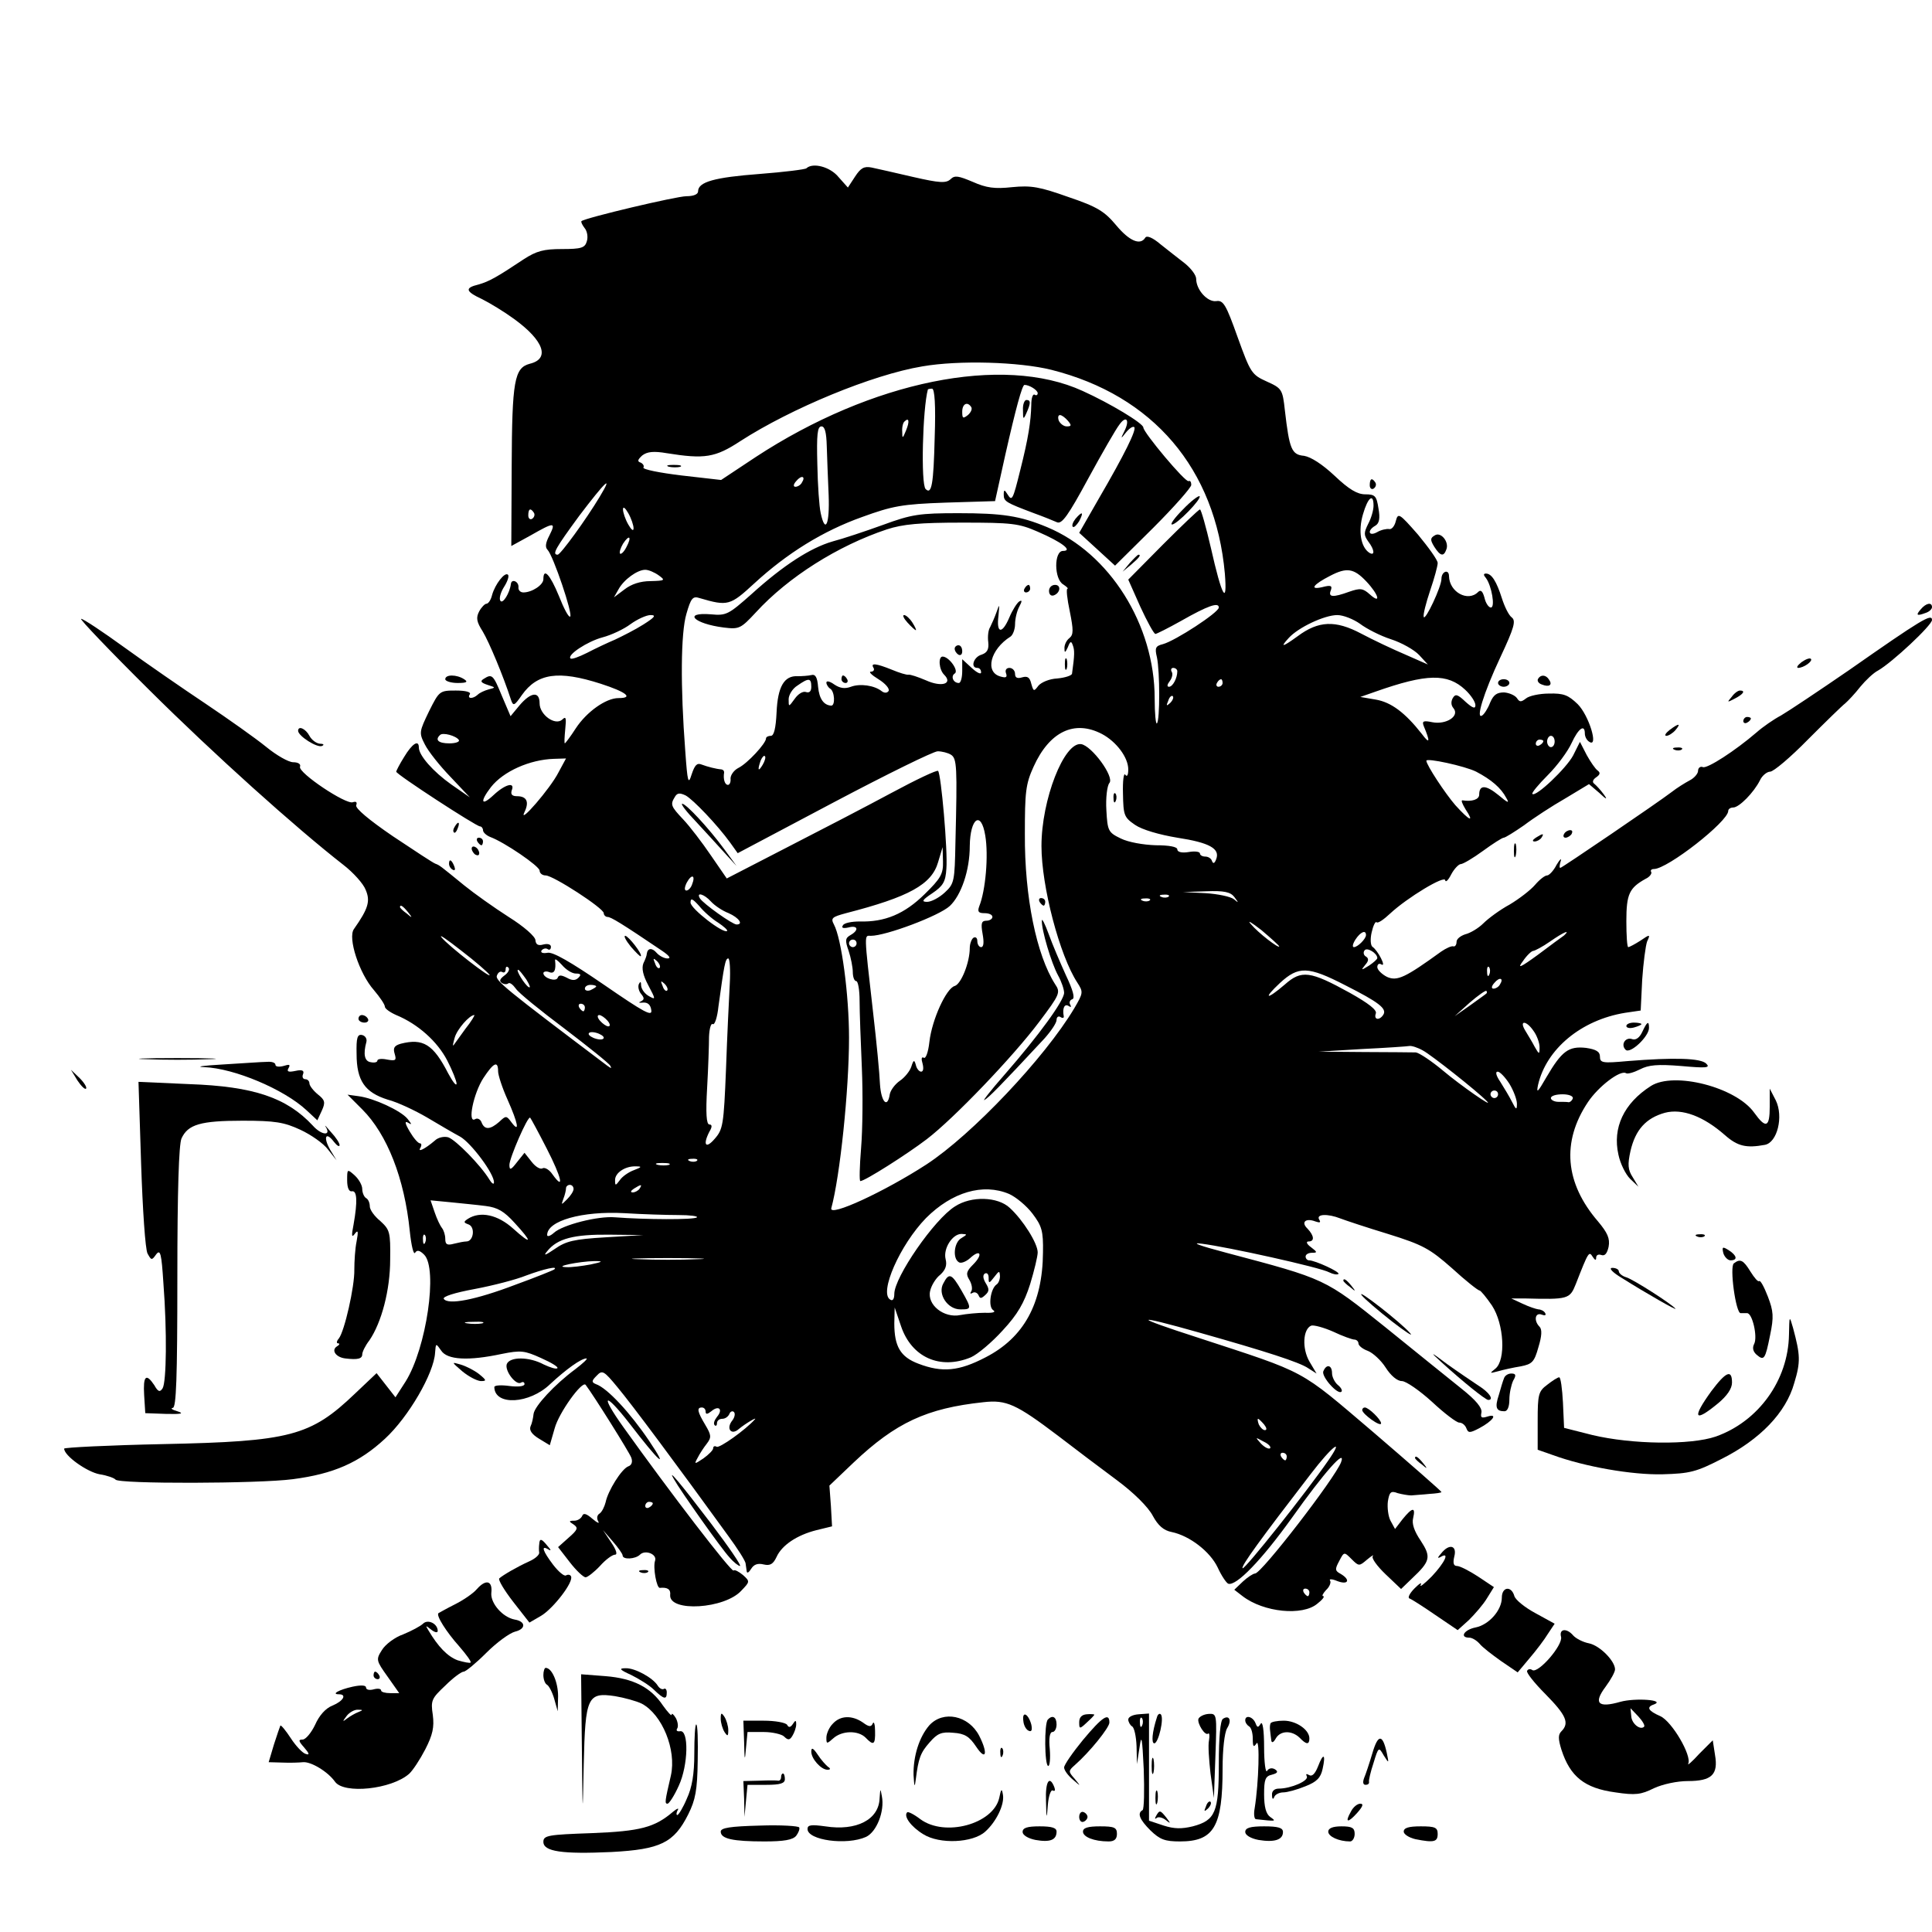 <?xml version="1.0" standalone="no"?>
<!DOCTYPE svg PUBLIC "-//W3C//DTD SVG 20010904//EN"
 "http://www.w3.org/TR/2001/REC-SVG-20010904/DTD/svg10.dtd">
<svg version="1.0" xmlns="http://www.w3.org/2000/svg"
 width="512pt" height="512pt" viewBox="0 0 512 512"
 preserveAspectRatio="xMidYMid meet">
<g transform="translate(0,512) scale(0.1,-0.1)"
fill="#000000" stroke="none">
<path d="M2137 4674 c-3 -3 -59 -10 -124 -15 -119 -9 -163 -21 -163 -46 0 -8
-12 -13 -31 -13 -26 0 -267 -57 -278 -66 -2 -2 2 -10 8 -18 7 -8 10 -24 6 -36
-5 -17 -15 -20 -66 -20 -48 0 -67 -5 -101 -27 -72 -48 -92 -59 -120 -67 -37
-9 -35 -18 10 -39 20 -10 58 -33 84 -52 80 -58 96 -106 42 -119 -41 -11 -47
-45 -48 -272 l-1 -211 51 28 c63 36 68 36 50 0 -10 -19 -12 -31 -5 -38 15 -15
68 -172 60 -177 -4 -3 -17 22 -30 55 -23 56 -41 76 -41 44 0 -15 -30 -35 -53
-35 -8 0 -14 6 -13 14 1 15 -18 23 -20 9 -3 -25 -22 -55 -28 -45 -4 6 1 23 10
37 9 14 14 29 10 32 -8 8 -34 -25 -42 -54 -3 -13 -10 -23 -15 -23 -4 0 -13 -9
-19 -20 -9 -17 -7 -28 9 -53 17 -28 55 -119 75 -181 6 -18 9 -17 29 12 41 58
97 66 209 30 68 -22 88 -38 47 -38 -33 0 -84 -36 -113 -80 -14 -22 -28 -40
-29 -40 -2 0 -1 17 1 38 3 29 2 35 -8 25 -19 -17 -60 13 -60 43 0 33 -23 30
-53 -5 l-24 -29 -23 54 c-23 56 -26 59 -48 45 -10 -6 -8 -10 10 -16 22 -7 22
-7 3 -12 -11 -3 -24 -9 -29 -14 -13 -12 -29 -11 -21 1 4 6 -11 10 -37 10 -43
0 -44 -1 -71 -55 -26 -54 -27 -57 -11 -88 9 -18 39 -56 68 -86 l51 -54 -49 34
c-48 34 -86 77 -86 98 0 22 -18 10 -39 -25 -12 -19 -21 -37 -21 -39 0 -7 212
-145 222 -145 4 0 8 -5 8 -10 0 -6 9 -14 19 -18 38 -14 130 -77 131 -89 0 -7
7 -13 16 -13 20 0 154 -87 154 -100 0 -5 5 -10 10 -10 9 0 37 -17 145 -90 19
-13 24 -20 14 -20 -9 0 -22 7 -29 15 -12 14 -24 13 -26 -3 0 -4 -4 -15 -9 -25
-5 -13 -1 -32 13 -58 20 -38 20 -39 2 -29 -11 6 -20 18 -21 28 0 11 -2 12 -6
4 -3 -7 0 -19 6 -26 9 -11 9 -15 -1 -20 -7 -3 -5 -4 6 -3 12 1 20 -5 22 -20 3
-18 -19 -6 -125 67 -89 61 -136 88 -150 85 -12 -2 -19 0 -16 6 4 5 11 7 16 4
5 -4 9 -1 9 6 0 6 -8 9 -20 6 -14 -4 -20 0 -21 11 0 10 -31 37 -71 62 -39 25
-91 62 -117 83 -65 53 -66 54 -77 58 -6 2 -56 35 -113 73 -63 43 -100 74 -97
82 3 8 0 11 -9 8 -18 -7 -145 78 -140 94 3 7 -5 12 -18 12 -12 0 -44 18 -72
41 -27 22 -99 73 -160 114 -60 40 -157 107 -215 149 -58 42 -109 76 -115 76
-5 0 76 -85 180 -188 171 -170 388 -365 515 -464 26 -20 53 -50 59 -66 13 -30
7 -50 -31 -104 -17 -23 14 -118 53 -162 16 -19 29 -38 29 -44 0 -5 14 -15 30
-22 58 -24 109 -70 135 -120 14 -27 25 -55 25 -62 -1 -7 -10 5 -22 27 -40 78
-67 94 -126 79 -17 -5 -21 -11 -16 -27 5 -17 3 -19 -20 -15 -14 3 -26 2 -26
-3 0 -4 -8 -6 -17 -4 -17 2 -21 21 -12 54 2 8 -3 16 -11 18 -13 3 -16 -7 -15
-50 0 -71 22 -102 82 -121 27 -7 73 -29 104 -47 32 -19 71 -42 88 -51 29 -16
92 -100 90 -122 0 -6 -6 -2 -12 8 -23 38 -89 105 -109 112 -11 3 -27 0 -36 -9
-26 -22 -46 -32 -38 -19 4 7 3 12 -1 12 -5 0 -17 14 -27 31 -13 22 -14 29 -5
24 11 -7 11 -5 -1 10 -18 22 -90 55 -130 60 l-29 4 39 -39 c66 -66 112 -183
126 -323 4 -38 10 -63 14 -57 5 8 12 7 24 -5 37 -37 6 -248 -49 -336 l-27 -42
-25 32 -25 32 -57 -54 c-118 -113 -172 -127 -508 -134 -145 -3 -263 -9 -263
-12 0 -19 61 -62 94 -68 20 -3 39 -10 42 -14 7 -12 380 -11 470 1 108 14 176
44 244 107 63 58 130 174 133 228 2 26 2 26 16 6 16 -25 72 -28 161 -9 50 10
60 9 104 -11 27 -12 47 -24 43 -27 -3 -3 -19 2 -36 10 -39 21 -90 21 -98 1 -6
-18 25 -58 38 -49 5 3 9 1 9 -4 0 -6 -17 -8 -40 -5 -22 3 -40 2 -40 -3 1 -50
93 -45 148 8 42 39 82 68 96 68 5 0 -9 -13 -30 -29 -54 -40 -107 -97 -110
-118 -1 -10 -4 -25 -8 -33 -4 -10 3 -21 23 -33 l28 -17 13 45 c11 41 73 127
82 115 20 -26 116 -179 121 -193 4 -11 1 -20 -8 -23 -18 -7 -54 -65 -60 -95
-3 -12 -10 -26 -16 -30 -7 -4 -8 -13 -4 -20 5 -8 -2 -5 -15 6 -16 14 -24 16
-27 8 -3 -7 -12 -13 -21 -13 -15 0 -15 -2 -2 -10 13 -9 11 -14 -13 -35 l-28
-25 31 -40 c17 -22 36 -40 42 -40 5 0 23 14 38 30 15 17 33 30 40 30 7 0 3 13
-10 32 l-22 33 26 -30 c14 -16 26 -33 26 -37 0 -12 34 -10 46 2 14 14 46 1 40
-16 -6 -17 4 -74 13 -72 20 2 29 -4 27 -19 -3 -46 145 -37 189 12 22 23 23 24
4 41 -11 9 -22 15 -25 12 -5 -6 -170 209 -292 380 -63 88 -51 96 16 10 79
-103 107 -128 52 -46 -50 74 -111 140 -141 150 -12 5 -11 9 2 22 15 16 19 14
56 -31 36 -43 159 -208 292 -392 25 -34 47 -68 47 -75 1 -6 2 -15 3 -21 1 -5
6 -2 12 8 7 11 17 15 33 11 17 -4 25 1 34 20 14 31 54 58 106 71 l41 10 -3 54
-4 54 64 61 c112 106 194 144 344 160 61 7 87 -5 198 -89 43 -33 113 -86 155
-117 46 -34 84 -72 96 -95 14 -26 29 -39 50 -43 48 -10 102 -52 122 -94 10
-22 23 -41 28 -43 21 -7 88 62 169 175 86 121 144 186 130 147 -16 -42 -211
-295 -228 -295 -5 0 -20 -10 -32 -21 l-23 -22 22 -17 c56 -43 159 -53 198 -20
13 10 20 19 16 20 -5 0 -1 7 7 16 9 8 14 20 11 25 -4 5 5 5 19 -1 29 -11 36 3
9 19 -15 8 -16 12 -4 34 13 25 13 25 33 5 19 -19 20 -19 41 -1 12 10 19 14 15
9 -4 -5 11 -26 34 -48 l41 -39 29 28 c49 46 51 57 23 100 -17 25 -24 45 -20
60 7 30 -2 29 -28 -3 l-20 -26 -12 22 c-6 11 -9 35 -7 51 4 25 8 29 26 22 11
-3 28 -6 36 -6 8 1 30 2 48 4 17 1 32 3 32 5 0 2 -81 73 -180 158 -200 170
-172 155 -465 251 -177 57 -175 64 5 13 173 -49 264 -78 287 -94 l22 -14 -19
32 c-20 35 -17 86 5 95 7 2 33 -5 58 -16 25 -12 51 -21 56 -21 6 0 11 -5 11
-10 0 -6 11 -15 25 -20 13 -5 35 -25 47 -44 14 -22 31 -36 43 -36 11 0 47 -25
80 -55 32 -30 65 -55 72 -55 8 0 16 -7 19 -15 5 -13 9 -13 34 0 36 19 51 40
22 31 -16 -5 -19 -3 -16 11 2 12 -14 32 -53 63 -31 25 -122 98 -202 163 -161
129 -157 127 -421 197 -72 19 -96 28 -65 24 66 -8 315 -63 338 -76 10 -5 21
-7 24 -4 5 5 -62 36 -78 36 -5 0 -9 5 -9 10 0 6 8 10 17 10 15 0 14 2 -3 15
-11 8 -14 15 -6 15 16 0 15 15 -3 34 -18 17 -5 29 21 19 12 -4 15 -3 10 5 -9
15 23 16 56 3 13 -5 70 -24 126 -41 93 -29 111 -39 170 -91 36 -33 69 -59 73
-59 3 0 18 -18 33 -40 32 -49 37 -144 9 -167 -16 -13 -16 -13 7 -7 14 4 41 10
60 13 30 6 36 11 47 51 9 29 10 47 3 54 -16 16 -12 39 6 32 8 -3 12 -2 9 4 -3
6 -12 10 -18 10 -7 1 -25 7 -42 15 l-30 14 35 0 c116 -3 120 -2 136 38 34 87
35 88 45 72 6 -9 9 -10 9 -2 0 7 6 10 14 7 9 -3 15 4 19 22 4 22 -3 37 -28 67
-88 102 -97 211 -27 316 28 42 86 86 101 77 4 -3 21 2 37 10 23 12 47 14 109
9 67 -6 78 -5 67 6 -14 15 -85 17 -209 7 -66 -6 -73 -5 -73 12 0 13 -10 19
-37 23 -46 5 -64 -8 -105 -78 -23 -40 -27 -44 -22 -20 22 95 114 172 231 191
l41 6 4 82 c3 44 9 90 13 101 9 19 8 20 -18 2 -14 -9 -29 -17 -32 -17 -3 0 -5
31 -5 69 0 72 8 88 51 112 11 5 17 14 15 18 -3 4 0 8 7 8 36 0 197 126 197
154 0 5 6 9 13 9 16 0 55 40 71 72 6 13 19 23 27 23 9 0 54 38 100 85 47 47
91 90 99 96 8 7 26 26 40 44 14 17 35 37 47 43 37 21 143 120 143 134 0 18
-27 2 -220 -133 -80 -55 -161 -109 -180 -120 -19 -10 -48 -30 -65 -45 -57 -49
-130 -96 -142 -92 -7 3 -13 -2 -13 -10 0 -7 -10 -19 -22 -25 -13 -7 -34 -20
-48 -31 -38 -29 -291 -201 -295 -201 -3 0 -2 8 1 18 3 9 -2 5 -11 -10 -8 -16
-20 -28 -25 -28 -6 0 -20 -11 -32 -25 -12 -14 -42 -37 -67 -52 -26 -14 -57
-37 -70 -50 -13 -13 -35 -26 -48 -29 -12 -4 -23 -12 -23 -20 0 -8 -4 -13 -8
-12 -5 2 -20 -5 -33 -14 -94 -68 -116 -79 -143 -67 -14 7 -26 19 -26 26 0 8 5
11 11 7 14 -8 -10 38 -24 47 -5 4 -6 21 -2 38 4 18 10 30 13 27 3 -4 19 7 36
23 45 42 146 103 146 88 1 -6 8 0 16 16 8 15 20 27 25 27 6 0 33 16 59 35 26
19 51 35 55 35 4 0 28 15 54 33 25 19 74 51 109 71 l63 38 27 -23 c20 -19 23
-19 12 -4 -8 11 -19 23 -25 28 -6 4 -4 11 5 17 10 7 12 12 4 18 -6 4 -19 23
-29 41 l-18 35 -18 -36 c-18 -34 -99 -111 -108 -102 -3 2 16 25 41 50 25 25
53 63 63 85 18 39 35 51 35 25 0 -8 5 -18 12 -22 25 -16 -1 70 -31 100 -25 24
-37 29 -76 28 -25 0 -53 -6 -61 -13 -13 -10 -17 -10 -24 1 -5 7 -20 14 -34 15
-19 0 -28 -6 -37 -27 -6 -16 -16 -31 -21 -34 -18 -12 3 58 48 154 37 79 42 97
30 106 -8 6 -19 29 -26 51 -14 44 -27 65 -42 65 -7 0 -7 -4 0 -12 15 -20 25
-78 13 -78 -6 0 -14 12 -17 26 -5 18 -10 22 -17 15 -27 -27 -76 0 -77 42 0 20
-20 13 -20 -7 0 -21 -43 -112 -47 -101 -2 6 6 37 17 70 11 32 20 65 20 73 0 8
-24 41 -52 75 -50 57 -53 59 -59 36 -3 -13 -11 -23 -18 -21 -6 1 -21 -2 -31
-8 -23 -13 -28 4 -5 17 10 6 13 19 8 46 -5 33 -9 37 -35 37 -21 0 -43 13 -81
49 -33 31 -63 50 -81 53 -33 3 -39 17 -51 121 -6 55 -8 58 -48 76 -40 18 -43
23 -77 117 -31 87 -38 99 -57 96 -23 -3 -53 30 -53 59 0 10 -14 28 -30 41 -17
13 -46 36 -65 51 -20 17 -36 24 -40 17 -13 -21 -42 -9 -77 33 -31 37 -50 49
-127 75 -76 27 -98 31 -149 26 -46 -5 -68 -2 -104 14 -38 16 -48 18 -59 7 -12
-11 -29 -10 -99 6 -47 11 -96 22 -110 25 -20 4 -29 -1 -44 -24 l-19 -29 -25
28 c-22 27 -68 39 -85 23z m649 -534 c270 -68 435 -262 460 -540 7 -88 -8 -61
-37 68 -13 56 -26 102 -29 102 -3 0 -47 -42 -98 -93 l-92 -93 32 -72 c18 -39
36 -72 40 -72 3 0 33 15 67 34 72 41 101 51 101 36 0 -13 -115 -88 -148 -97
-20 -5 -22 -10 -16 -35 8 -38 8 -167 0 -175 -3 -4 -6 26 -6 66 0 195 -119 385
-285 454 -72 30 -119 37 -235 37 -103 0 -124 -3 -200 -31 -47 -17 -107 -37
-134 -44 -58 -17 -129 -62 -215 -140 -60 -53 -66 -57 -107 -53 -76 6 -45 -25
34 -35 41 -5 45 -3 85 40 86 94 218 177 347 220 43 14 87 18 200 18 131 0 150
-2 200 -24 65 -28 94 -51 67 -51 -24 0 -24 -75 1 -89 9 -6 14 -11 11 -11 -4 0
-1 -27 6 -60 10 -50 10 -62 -1 -71 -8 -6 -14 -19 -13 -28 0 -12 2 -11 9 4 6
16 9 17 13 5 5 -13 5 -25 -2 -75 0 -5 -18 -11 -39 -13 -21 -1 -42 -10 -50 -19
-12 -16 -13 -16 -19 5 -4 17 -10 21 -24 17 -13 -4 -19 -1 -19 9 0 9 -7 16 -15
16 -8 0 -12 -6 -9 -14 4 -11 0 -13 -14 -9 -43 11 -28 72 26 106 6 4 12 19 12
33 0 14 5 35 11 46 8 15 8 19 0 14 -6 -4 -18 -23 -26 -42 -19 -45 -35 -44 -29
4 3 32 3 33 -5 10 -5 -14 -13 -32 -17 -40 -5 -7 -7 -25 -5 -40 2 -19 -3 -28
-18 -33 -21 -6 -30 -35 -11 -35 6 0 10 -5 10 -12 0 -6 -11 -1 -25 12 l-25 23
0 -31 c0 -18 -4 -32 -9 -32 -15 0 -22 18 -11 25 12 7 -15 45 -32 45 -12 0 -10
-34 4 -48 24 -24 -6 -34 -48 -15 -21 9 -42 16 -47 15 -4 -1 -24 5 -43 13 -42
17 -58 19 -49 5 3 -5 0 -10 -7 -10 -7 0 2 -9 20 -20 18 -11 30 -25 27 -31 -4
-6 -11 -6 -18 -1 -20 16 -58 21 -82 12 -16 -6 -29 -4 -44 6 -11 8 -21 11 -21
5 0 -5 5 -13 10 -16 12 -7 14 -45 3 -45 -20 1 -32 18 -35 50 -2 25 -7 34 -18
31 -8 -2 -25 -3 -36 -3 -36 2 -53 -28 -56 -96 -2 -42 -7 -62 -15 -62 -7 0 -13
-3 -13 -7 0 -13 -49 -66 -73 -78 -12 -6 -21 -19 -21 -28 1 -9 -2 -17 -7 -17
-8 0 -13 15 -10 33 0 4 -2 7 -7 8 -14 1 -37 7 -53 13 -12 5 -18 -2 -26 -26 -9
-29 -11 -22 -17 62 -13 171 -12 312 3 363 12 42 17 48 35 42 75 -22 81 -20
145 39 87 80 182 139 286 176 80 29 105 34 221 38 l131 4 27 122 c28 124 45
186 51 186 13 0 35 -14 35 -22 0 -5 -4 -7 -8 -4 -5 3 -9 -9 -9 -27 -1 -44 -8
-89 -29 -172 -20 -81 -22 -84 -34 -65 -8 13 -10 13 -10 -1 0 -18 6 -21 80 -49
25 -9 52 -20 61 -24 13 -6 30 18 83 116 37 68 74 132 82 142 18 26 29 14 14
-16 -11 -22 -10 -22 4 -4 9 11 18 17 22 14 6 -7 -24 -69 -95 -191 l-51 -89 47
-43 48 -44 101 100 c55 55 101 107 101 114 0 8 -3 12 -7 10 -8 -5 -120 129
-120 142 0 11 -88 64 -161 97 -212 97 -559 26 -866 -175 l-92 -61 -105 12
c-58 7 -103 16 -101 21 3 4 -1 10 -7 13 -10 3 -8 8 4 19 13 10 30 12 65 6 100
-16 128 -12 195 32 135 87 350 176 482 198 98 17 257 12 342 -9z m-309 -180
c-3 -123 -8 -152 -24 -136 -13 13 -8 213 6 264 1 1 6 2 11 2 7 0 10 -44 7
-130z m97 81 c3 -5 -1 -14 -9 -21 -13 -10 -15 -9 -15 9 0 21 14 28 24 12z
m256 -36 c10 -12 10 -15 -3 -15 -8 0 -17 7 -21 15 -3 8 -2 15 3 15 5 0 14 -7
21 -15z m-429 -26 c-9 -22 -10 -22 -10 -3 -1 11 2 24 6 27 12 12 14 0 4 -24z
m-210 -41 c1 -29 3 -88 5 -130 3 -78 -9 -104 -21 -48 -4 17 -8 75 -9 130 -2
78 0 100 11 100 9 0 13 -16 14 -52z m-66 -97 c-3 -6 -11 -11 -17 -11 -6 0 -6
6 2 15 14 17 26 13 15 -4z m-536 -38 c-36 -60 -103 -152 -111 -153 -16 0 -6
17 57 103 69 91 92 113 54 50z m2051 -23 c0 -12 -6 -33 -14 -48 -12 -24 -12
-30 0 -47 17 -22 18 -39 3 -30 -23 15 -30 58 -17 102 13 45 28 57 28 23z
m-1961 -60 c0 -9 -6 -4 -14 10 -8 14 -14 32 -14 40 0 9 6 4 14 -10 8 -14 14
-32 14 -40z m-264 41 c3 -5 1 -12 -5 -16 -5 -3 -10 1 -10 9 0 18 6 21 15 7z
m245 -91 c-6 -12 -14 -20 -17 -17 -2 3 1 14 8 26 17 26 24 19 9 -9z m86 -75
c18 -13 16 -14 -22 -15 -27 0 -51 -8 -69 -22 l-28 -21 12 21 c14 26 50 52 71
52 9 0 25 -7 36 -15z m1875 -16 c33 -35 40 -62 9 -34 -18 16 -25 17 -54 7 -44
-16 -57 -15 -49 4 4 12 0 14 -23 8 -35 -8 -24 7 21 30 44 23 63 20 96 -15z
m-1916 -114 c-22 -14 -56 -31 -75 -40 -19 -8 -53 -24 -74 -35 -22 -11 -41 -18
-44 -15 -10 9 44 45 85 56 23 6 57 22 74 35 18 13 42 24 53 24 16 0 11 -6 -19
-25z m1899 2 c17 -13 54 -32 82 -41 28 -9 62 -28 75 -42 l23 -25 -59 26 c-33
14 -86 39 -118 56 -68 36 -113 34 -168 -7 -40 -29 -48 -31 -24 -5 25 28 95 61
129 61 16 0 43 -11 60 -23z m-484 -126 c0 -18 -12 -41 -22 -41 -6 0 -5 6 2 15
6 8 9 19 5 25 -3 5 -1 10 4 10 6 0 11 -4 11 -9z m763 -49 c15 -14 27 -32 27
-41 0 -10 -7 -8 -26 9 -21 20 -27 22 -34 10 -5 -9 -5 -19 2 -27 17 -21 -20
-44 -56 -37 -24 5 -28 3 -23 -10 18 -43 16 -49 -5 -21 -44 56 -81 84 -122 91
l-41 7 40 14 c136 48 191 49 238 5z m-1733 8 c0 -12 -5 -17 -14 -14 -8 3 -21
-5 -30 -18 -16 -22 -16 -22 -16 -1 0 11 10 28 23 36 30 21 37 21 37 -3z m1090
10 c0 -5 -5 -10 -11 -10 -5 0 -7 5 -4 10 3 6 8 10 11 10 2 0 4 -4 4 -10z
m-139 -53 c-10 -9 -11 -8 -5 6 3 10 9 15 12 12 3 -3 0 -11 -7 -18z m-181 -82
c38 -20 70 -62 70 -94 0 -15 -3 -21 -8 -14 -4 6 -7 -17 -6 -50 1 -58 3 -63 32
-83 19 -13 64 -26 112 -34 85 -13 114 -29 103 -57 -4 -11 -8 -13 -11 -5 -2 7
-10 12 -18 12 -8 0 -14 4 -14 8 0 5 -13 7 -30 4 -18 -3 -30 0 -30 7 0 7 -22
11 -57 11 -33 1 -73 8 -93 18 -33 16 -35 20 -38 75 -2 32 2 65 8 72 14 16 -47
99 -75 103 -45 6 -105 -147 -105 -270 0 -107 48 -290 95 -362 16 -25 16 -27
-8 -68 -78 -131 -271 -335 -392 -414 -111 -72 -258 -140 -252 -116 23 84 47
313 47 452 0 114 -20 263 -40 300 -9 17 -5 20 32 30 167 43 227 76 244 135
l12 40 1 -38 c1 -33 -6 -45 -49 -87 -53 -52 -105 -74 -172 -72 -21 0 -41 -4
-44 -10 -5 -7 0 -9 14 -6 26 7 29 -7 6 -20 -14 -8 -15 -14 -5 -42 6 -18 11
-44 11 -56 0 -13 4 -24 9 -24 5 0 9 -24 9 -52 0 -29 3 -109 6 -178 3 -69 2
-164 -2 -212 -4 -49 -5 -88 -2 -88 12 0 125 72 176 111 72 55 229 219 298 311
55 73 57 78 42 100 -49 77 -81 230 -80 398 0 110 2 132 23 178 42 93 108 125
181 87z m-1704 -16 c3 -5 -9 -9 -25 -9 -29 0 -39 9 -25 22 7 8 43 -2 50 -13z
m2904 -4 c0 -8 -4 -15 -10 -15 -5 0 -10 7 -10 15 0 8 5 15 10 15 6 0 10 -7 10
-15z m-30 1 c0 -3 -4 -8 -10 -11 -5 -3 -10 -1 -10 4 0 6 5 11 10 11 6 0 10 -2
10 -4z m-1570 -36 c16 -10 17 -31 12 -233 -2 -102 -3 -109 -28 -132 -15 -14
-36 -25 -47 -25 -16 0 -13 5 14 23 28 19 35 30 37 65 4 47 -14 251 -22 259 -3
3 -58 -23 -123 -58 -65 -35 -190 -100 -278 -145 l-159 -82 -42 61 c-23 34 -56
77 -73 95 -34 36 -35 40 -22 61 6 10 13 10 28 3 20 -11 84 -78 118 -125 l20
-28 255 135 c140 74 264 135 275 135 11 0 27 -4 35 -9z m-499 -27 c-12 -20
-14 -14 -5 12 4 9 9 14 11 11 3 -2 0 -13 -6 -23z m-541 -20 c-21 -42 -108
-142 -90 -105 13 27 6 42 -20 42 -13 0 -17 5 -14 15 10 24 -17 17 -48 -12 -33
-31 -37 -18 -7 21 33 42 103 73 167 75 l32 1 -20 -37z m2432 2 c40 -21 66 -43
80 -70 9 -15 4 -13 -21 8 -33 27 -51 28 -51 1 0 -13 -20 -19 -44 -15 -5 1 -1
-9 8 -24 24 -36 11 -31 -27 11 -27 31 -77 107 -77 118 0 8 102 -14 132 -29z
m-1301 -169 c9 -53 1 -146 -16 -188 -5 -14 -2 -18 14 -18 12 0 21 -4 21 -10 0
-5 -7 -10 -16 -10 -13 0 -15 -7 -10 -35 4 -22 3 -35 -4 -35 -5 0 -10 7 -10 16
0 8 -4 12 -10 9 -5 -3 -10 -16 -10 -27 0 -39 -23 -96 -40 -101 -22 -6 -60 -88
-67 -148 -3 -28 -10 -46 -15 -42 -6 3 -7 -3 -3 -16 3 -12 2 -21 -4 -21 -5 0
-12 8 -14 18 -4 14 -6 14 -12 -5 -4 -12 -18 -29 -30 -37 -13 -9 -25 -25 -27
-36 -6 -39 -23 -20 -26 27 -1 27 -9 111 -18 188 -25 219 -24 205 -6 205 40 0
181 53 209 79 30 28 53 94 53 159 1 74 30 95 41 28z m-777 -130 c-3 -9 -10
-16 -15 -16 -6 0 -5 9 1 21 13 24 24 20 14 -5z m1437 -33 c12 -16 12 -17 -1
-6 -9 7 -43 14 -75 16 l-60 3 61 2 c48 2 65 -2 75 -15z m-1387 -12 c10 -11 31
-25 47 -31 27 -12 40 -30 21 -30 -11 0 -88 55 -97 69 -11 18 11 12 29 -8z
m1213 13 c-3 -3 -12 -4 -19 -1 -8 3 -5 6 6 6 11 1 17 -2 13 -5z m-1194 -69
c15 -10 26 -20 24 -22 -9 -9 -97 59 -97 75 0 13 5 11 23 -9 12 -15 35 -35 50
-44z m1144 59 c-3 -3 -12 -4 -19 -1 -8 3 -5 6 6 6 11 1 17 -2 13 -5z m-1966
-31 c13 -16 12 -17 -3 -4 -10 7 -18 15 -18 17 0 8 8 3 21 -13z m2309 -91 c0
-7 -56 36 -75 59 -11 12 1 5 28 -16 26 -22 47 -41 47 -43z m-2093 -75 c9 -15
-110 77 -127 99 -8 10 15 -6 52 -35 38 -29 71 -58 75 -64z m2323 105 c0 -10
-22 -32 -32 -32 -5 0 -3 9 4 20 13 20 28 27 28 12z m525 -1 c-6 -4 -37 -27
-69 -51 -48 -35 -56 -38 -40 -17 10 15 23 27 27 27 4 0 25 11 45 25 36 25 55
33 37 16z m-1875 -21 c0 -5 -4 -10 -10 -10 -5 0 -10 5 -10 10 0 6 5 10 10 10
6 0 10 -4 10 -10z m1380 -39 c0 -3 -10 -12 -22 -20 -21 -13 -22 -13 -10 2 9
10 10 17 2 22 -6 3 -8 11 -4 16 6 10 34 -7 34 -20z m-2124 -41 c13 0 15 -3 7
-11 -8 -8 -17 -8 -31 0 -14 7 -21 8 -24 0 -4 -12 -38 -1 -38 12 0 4 7 6 15 3
14 -6 19 5 16 31 -1 6 7 0 18 -12 11 -13 27 -23 37 -23z m222 15 c-3 -3 -9 2
-12 12 -6 14 -5 15 5 6 7 -7 10 -15 7 -18z m186 -42 c-2 -38 -7 -139 -10 -226
-6 -148 -8 -160 -30 -185 -24 -28 -32 -16 -14 19 8 13 7 19 0 19 -8 0 -10 29
-6 98 3 53 5 114 5 135 1 21 5 36 10 33 5 -3 12 18 15 47 15 109 18 127 26
127 4 0 6 -30 4 -67z m-597 22 c-12 -9 -15 -15 -7 -20 6 -4 14 -4 17 -1 4 3
12 -3 20 -14 7 -11 65 -58 129 -106 63 -48 118 -92 121 -98 5 -8 3 -8 -8 0
-269 203 -298 226 -292 239 3 8 9 12 14 9 5 -3 9 0 9 7 0 7 3 9 7 5 5 -4 0
-14 -10 -21z m2610 3 c-3 -8 -6 -5 -6 6 -1 11 2 17 5 13 3 -3 4 -12 1 -19z
m-2552 -14 c9 -15 12 -23 6 -20 -11 7 -35 46 -28 46 3 0 12 -12 22 -26z m2170
-15 c89 -45 111 -62 101 -78 -10 -16 -26 -14 -20 3 4 9 -19 27 -69 55 -105 58
-128 61 -172 22 -49 -42 -59 -39 -13 4 49 45 74 45 173 -6z m410 2 c-3 -6 -11
-11 -17 -11 -6 0 -6 6 2 15 14 17 26 13 15 -4z m-2207 -16 c-3 -3 -9 2 -12 12
-6 14 -5 15 5 6 7 -7 10 -15 7 -18z m-188 11 c0 -2 -7 -6 -15 -10 -8 -3 -15
-1 -15 4 0 6 7 10 15 10 8 0 15 -2 15 -4z m2359 -19 c-2 -2 -22 -16 -44 -32
l-40 -28 40 36 c22 19 42 33 44 31 2 -2 2 -5 0 -7z m-2389 -37 c0 -5 -2 -10
-4 -10 -3 0 -8 5 -11 10 -3 6 -1 10 4 10 6 0 11 -4 11 -10z m-317 -57 c-15
-21 -29 -40 -31 -43 -3 -3 -1 6 3 20 6 22 39 60 52 60 2 0 -8 -17 -24 -37z
m377 22 c7 -8 8 -15 2 -15 -5 0 -15 7 -22 15 -7 8 -8 15 -2 15 5 0 15 -7 22
-15z m2454 -27 c9 -12 16 -32 16 -43 0 -20 -1 -20 -13 1 -6 12 -18 31 -25 43
-17 28 3 27 22 -1z m-2464 -18 c0 -5 -9 -6 -20 -3 -11 3 -20 9 -20 13 0 5 9 6
20 3 11 -3 20 -9 20 -13z m2171 -34 c21 -11 144 -108 169 -134 22 -22 -70 42
-115 80 -31 26 -64 48 -73 49 -9 0 -71 1 -137 1 l-120 1 115 7 c63 3 120 7
125 8 6 1 22 -4 36 -12z m-2451 -55 c0 -10 11 -44 25 -75 28 -63 33 -90 11
-61 -14 19 -15 19 -33 2 -24 -21 -39 -22 -47 -1 -3 8 -11 12 -17 8 -21 -12 -4
69 22 109 27 41 39 47 39 18z m2680 -33 c11 -18 20 -42 20 -53 0 -17 -2 -17
-13 5 -7 14 -21 37 -31 53 -11 16 -14 27 -7 27 6 0 20 -15 31 -32z m-30 -28
c0 -5 -4 -10 -10 -10 -5 0 -10 5 -10 10 0 6 5 10 10 10 6 0 10 -4 10 -10z
m198 -11 c-2 -6 -7 -10 -11 -10 -4 1 -16 1 -27 1 -11 0 -20 5 -20 10 0 6 14
10 31 10 17 0 29 -5 27 -11z m-2719 -133 c39 -76 48 -114 15 -68 -8 12 -20 19
-26 16 -6 -4 -19 4 -29 17 l-19 24 -20 -25 c-16 -21 -20 -22 -20 -7 0 18 49
131 55 125 2 -2 22 -39 44 -82z m398 -32 c-3 -3 -12 -4 -19 -1 -8 3 -5 6 6 6
11 1 17 -2 13 -5z m-74 -11 c-7 -2 -21 -2 -30 0 -10 3 -4 5 12 5 17 0 24 -2
18 -5z m-93 -14 c-14 -5 -31 -17 -37 -26 -12 -16 -13 -16 -13 0 0 19 27 37 55
36 17 0 16 -2 -5 -10z m-160 -50 c0 -6 -8 -18 -17 -27 -16 -16 -16 -16 -10 1
4 10 7 23 7 28 0 5 5 9 10 9 6 0 10 -5 10 -11z m175 1 c-3 -5 -12 -10 -18 -10
-7 0 -6 4 3 10 19 12 23 12 15 0z m979 -14 c18 -8 46 -31 62 -52 25 -33 29
-46 28 -103 -1 -136 -51 -226 -152 -278 -71 -37 -115 -41 -178 -17 -48 18 -64
46 -64 107 l1 42 17 -50 c28 -82 103 -116 185 -82 18 8 56 40 84 71 40 43 57
73 73 123 11 36 20 74 20 84 0 24 -39 86 -74 118 -32 30 -102 32 -145 4 -55
-34 -161 -188 -161 -232 0 -13 -4 -20 -11 -15 -30 18 26 145 95 216 69 69 151
93 220 64z m-1387 -32 c32 -4 49 -14 77 -45 48 -52 46 -60 -4 -15 -41 37 -87
47 -120 26 -12 -8 -12 -10 2 -15 18 -7 13 -45 -6 -45 -6 0 -21 -3 -33 -6 -18
-5 -23 -2 -23 13 0 10 -4 23 -9 29 -4 5 -13 23 -19 41 l-11 32 52 -5 c29 -3
71 -7 94 -10z m511 -24 c31 0 52 -3 49 -6 -6 -7 -139 -6 -217 0 -45 4 -139
-20 -162 -41 -10 -9 -18 -11 -18 -6 0 38 93 64 204 58 49 -3 114 -5 144 -5z
m-671 -72 c-3 -8 -6 -5 -6 6 -1 11 2 17 5 13 3 -3 4 -12 1 -19z m478 13 c-84
-5 -105 -10 -135 -31 -25 -17 -31 -19 -20 -6 27 34 71 45 165 44 l90 -1 -100
-6z m943 -2 c-20 -11 -24 -54 -7 -64 5 -4 19 1 30 11 27 25 35 10 8 -17 -18
-18 -20 -25 -10 -41 6 -10 9 -24 5 -30 -4 -6 -3 -8 4 -4 5 3 12 0 15 -6 4 -10
7 -10 18 0 11 10 11 16 1 32 -7 12 -8 21 -2 25 6 3 10 -2 10 -11 0 -16 1 -16
15 2 13 17 14 17 15 2 0 -9 -4 -19 -9 -22 -16 -11 -23 -59 -9 -68 8 -5 0 -8
-22 -7 -19 0 -49 -3 -65 -6 -43 -9 -89 27 -80 64 3 14 15 34 27 43 14 13 18
25 14 41 -7 28 18 67 42 67 16 -1 16 -1 0 -11z m-700 -56 c-43 -2 -113 -2
-155 0 -43 1 -8 3 77 3 85 0 120 -2 78 -3z m-283 -14 c-22 -4 -51 -8 -65 -7
-35 1 34 15 75 16 25 0 23 -2 -10 -9z m-96 -13 c-2 -2 -49 -21 -104 -41 -105
-40 -178 -54 -189 -37 -3 6 28 16 82 26 48 9 110 25 137 36 46 17 85 26 74 16z
m-191 -143 c-10 -2 -28 -2 -40 0 -13 2 -5 4 17 4 22 1 32 -1 23 -4z m592 -234
c0 -8 5 -7 15 1 20 17 32 5 15 -15 -7 -9 -10 -18 -6 -22 3 -3 6 -1 6 5 0 7 6
12 14 12 8 0 16 6 19 13 2 6 8 9 12 5 4 -4 2 -14 -4 -22 -18 -22 -3 -41 17
-23 18 15 51 34 42 25 -24 -27 -94 -77 -101 -72 -5 3 -9 1 -9 -4 0 -5 -12 -17
-26 -27 -24 -16 -25 -16 -15 2 5 10 16 27 24 37 13 17 12 23 -4 50 -21 35 -23
46 -9 46 6 0 10 -5 10 -11z m1480 -34 c7 -9 8 -15 2 -15 -5 0 -12 7 -16 15 -3
8 -4 15 -2 15 2 0 9 -7 16 -15z m16 -63 c-4 -3 -14 2 -24 12 -16 18 -16 18 6
6 13 -6 21 -14 18 -18z m153 -34 c-56 -81 -221 -289 -226 -284 -5 5 49 79 180
249 58 76 92 101 46 35z m-109 12 c0 -5 -2 -10 -4 -10 -3 0 -8 5 -11 10 -3 6
-1 10 4 10 6 0 11 -4 11 -10z m-1680 -124 c0 -3 -4 -8 -10 -11 -5 -3 -10 -1
-10 4 0 6 5 11 10 11 6 0 10 -2 10 -4z m1740 -236 c0 -5 -2 -10 -4 -10 -3 0
-8 5 -11 10 -3 6 -1 10 4 10 6 0 11 -4 11 -10z"/>
<path d="M2711 4033 c0 -25 1 -26 9 -8 12 27 12 35 0 35 -5 0 -10 -12 -9 -27z"/>
<path d="M1773 3883 c9 -2 23 -2 30 0 6 3 -1 5 -18 5 -16 0 -22 -2 -12 -5z"/>
<path d="M3135 3770 c-22 -22 -35 -40 -29 -40 13 0 79 68 73 75 -3 2 -23 -13
-44 -35z"/>
<path d="M2850 3745 c-7 -9 -10 -18 -7 -21 3 -3 10 4 17 15 13 25 8 27 -10 6z"/>
<path d="M2994 3628 l-19 -23 23 19 c21 18 27 26 19 26 -2 0 -12 -10 -23 -22z"/>
<path d="M2715 3560 c-3 -5 -1 -10 4 -10 6 0 11 5 11 10 0 6 -2 10 -4 10 -3 0
-8 -4 -11 -10z"/>
<path d="M2780 3554 c0 -9 5 -14 12 -12 18 6 21 28 4 28 -9 0 -16 -7 -16 -16z"/>
<path d="M2405 3470 c10 -11 20 -20 22 -20 2 0 -2 9 -9 20 -7 11 -17 20 -22
20 -5 0 -1 -9 9 -20z"/>
<path d="M2530 3401 c0 -6 5 -13 10 -16 6 -3 10 1 10 9 0 9 -4 16 -10 16 -5 0
-10 -4 -10 -9z"/>
<path d="M2822 3360 c0 -14 2 -19 5 -12 2 6 2 18 0 25 -3 6 -5 1 -5 -13z"/>
<path d="M2230 3320 c0 -5 5 -10 11 -10 5 0 7 5 4 10 -3 6 -8 10 -11 10 -2 0
-4 -4 -4 -10z"/>
<path d="M2951 3004 c0 -11 3 -14 6 -6 3 7 2 16 -1 19 -3 4 -6 -2 -5 -13z"/>
<path d="M2755 2730 c3 -5 8 -10 11 -10 2 0 4 5 4 10 0 6 -5 10 -11 10 -5 0
-7 -4 -4 -10z"/>
<path d="M2761 2680 c-1 -24 25 -112 43 -145 9 -16 16 -37 16 -46 0 -21 -68
-114 -157 -216 -37 -42 -61 -73 -54 -68 12 7 39 34 159 163 17 19 32 41 32 49
0 8 5 11 10 8 6 -4 10 -3 9 2 -4 21 2 34 13 27 6 -4 8 -3 4 4 -3 5 -1 12 6 14
7 3 2 23 -17 63 -15 33 -36 82 -46 110 -10 27 -18 43 -18 35z"/>
<path d="M1844 2943 c25 -27 59 -64 76 -83 l32 -35 -33 45 c-42 57 -101 120
-111 120 -5 0 11 -21 36 -47z"/>
<path d="M2500 1719 c-16 -28 11 -69 45 -69 30 0 31 1 3 50 -26 45 -33 48 -48
19z"/>
<path d="M3630 3834 c0 -8 5 -12 10 -9 6 4 8 11 5 16 -9 14 -15 11 -15 -7z"/>
<path d="M3802 3701 c-12 -7 -12 -12 -1 -30 16 -25 25 -27 32 -7 8 20 -15 48
-31 37z"/>
<path d="M5090 3505 c-14 -16 -10 -18 14 -9 9 3 16 10 16 15 0 14 -16 11 -30
-6z"/>
<path d="M4774 3365 c-10 -8 -14 -14 -9 -15 15 0 40 18 34 24 -3 3 -14 -1 -25
-9z"/>
<path d="M1180 3320 c0 -5 15 -10 33 -10 24 0 28 3 17 10 -20 13 -50 13 -50 0z"/>
<path d="M4076 3321 c-3 -5 1 -12 10 -15 20 -8 29 -1 19 13 -8 13 -22 14 -29
2z"/>
<path d="M3970 3310 c0 -5 7 -10 15 -10 8 0 15 5 15 10 0 6 -7 10 -15 10 -8 0
-15 -4 -15 -10z"/>
<path d="M4589 3273 c-13 -15 -12 -15 9 -4 23 12 28 21 13 21 -5 0 -15 -7 -22
-17z"/>
<path d="M4620 3209 c0 -5 5 -7 10 -4 6 3 10 8 10 11 0 2 -4 4 -10 4 -5 0 -10
-5 -10 -11z"/>
<path d="M4424 3185 c-10 -8 -14 -15 -8 -15 6 0 17 7 24 15 16 19 9 19 -16 0z"/>
<path d="M790 3183 c1 -14 50 -45 63 -40 7 3 5 6 -5 6 -10 1 -22 10 -28 21
-10 19 -30 28 -30 13z"/>
<path d="M4438 3133 c7 -3 16 -2 19 1 4 3 -2 6 -13 5 -11 0 -14 -3 -6 -6z"/>
<path d="M1205 2929 c-4 -6 -5 -12 -2 -15 2 -3 7 2 10 11 7 17 1 20 -8 4z"/>
<path d="M4145 2910 c-3 -5 -2 -10 4 -10 5 0 13 5 16 10 3 6 2 10 -4 10 -5 0
-13 -4 -16 -10z"/>
<path d="M4070 2900 c-9 -6 -10 -10 -3 -10 6 0 15 5 18 10 8 12 4 12 -15 0z"/>
<path d="M1265 2890 c3 -5 8 -10 11 -10 2 0 4 5 4 10 0 6 -5 10 -11 10 -5 0
-7 -4 -4 -10z"/>
<path d="M4012 2865 c0 -16 2 -22 5 -12 2 9 2 23 0 30 -3 6 -5 -1 -5 -18z"/>
<path d="M1250 2871 c0 -5 5 -13 10 -16 6 -3 10 -2 10 4 0 5 -4 13 -10 16 -5
3 -10 2 -10 -4z"/>
<path d="M1190 2831 c0 -6 4 -13 10 -16 6 -3 7 1 4 9 -7 18 -14 21 -14 7z"/>
<path d="M1672 2611 c13 -15 25 -27 26 -25 6 4 -32 53 -41 54 -5 0 2 -13 15
-29z"/>
<path d="M950 2420 c0 -5 7 -10 16 -10 8 0 12 5 9 10 -3 6 -10 10 -16 10 -5 0
-9 -4 -9 -10z"/>
<path d="M4310 2401 c0 -5 9 -7 20 -4 11 3 20 7 20 9 0 2 -9 4 -20 4 -11 0
-20 -4 -20 -9z"/>
<path d="M4352 2385 c-7 -15 -17 -22 -26 -19 -18 7 -32 -14 -18 -28 12 -12 62
35 62 58 0 20 -5 17 -18 -11z"/>
<path d="M388 2313 c45 -2 119 -2 165 0 45 1 8 3 -83 3 -91 0 -128 -2 -82 -3z"/>
<path d="M590 2299 c-52 -3 -74 -6 -49 -7 80 -3 212 -59 271 -114 l29 -27 12
26 c10 22 8 28 -11 43 -12 10 -22 23 -22 29 0 6 -5 11 -11 11 -6 0 -9 6 -6 13
4 10 -2 13 -20 9 -19 -4 -24 -2 -18 8 5 9 2 10 -14 5 -11 -3 -21 -2 -21 3 0 6
-10 9 -22 8 -13 0 -66 -4 -118 -7z"/>
<path d="M205 2257 c10 -15 20 -25 23 -22 3 3 -5 16 -17 28 l-23 22 17 -28z"/>
<path d="M4375 2242 c-72 -46 -102 -111 -86 -182 5 -24 19 -52 31 -64 l22 -21
-15 25 c-13 20 -14 34 -6 70 13 56 41 87 91 101 46 12 102 -9 159 -59 34 -30
57 -35 106 -26 33 6 50 75 29 118 l-16 31 0 -47 c0 -56 -10 -60 -41 -17 -48
68 -213 110 -274 71z"/>
<path d="M374 2035 c4 -120 11 -226 17 -237 10 -18 11 -19 23 -2 11 14 14 2
19 -76 10 -130 8 -262 -2 -279 -7 -11 -12 -10 -22 8 -22 33 -30 25 -27 -26 l3
-48 55 -2 c41 -1 49 1 30 7 -14 4 -19 8 -12 9 9 1 12 77 12 346 0 231 4 352
11 368 17 37 50 47 162 47 86 0 110 -4 153 -24 28 -13 61 -36 73 -52 l23 -29
-17 28 c-19 33 -12 50 10 21 8 -10 14 -14 15 -9 0 6 -10 21 -23 35 -12 14 -18
21 -14 14 16 -25 -11 -23 -34 3 -69 74 -156 104 -328 110 l-134 6 7 -218z"/>
<path d="M920 1992 c0 -20 5 -31 13 -29 13 2 15 -26 4 -88 -6 -30 -5 -36 3
-25 9 12 10 7 5 -20 -4 -19 -6 -53 -6 -75 1 -44 -26 -163 -41 -182 -6 -7 -7
-13 -2 -13 5 0 4 -4 -3 -8 -16 -10 -3 -29 22 -32 33 -4 45 -1 45 11 0 6 8 23
19 37 32 47 55 133 55 214 1 73 -1 79 -26 102 -16 13 -28 30 -28 39 0 9 -4 19
-10 22 -5 3 -10 14 -10 24 0 10 -9 26 -20 36 -20 18 -20 17 -20 -13z"/>
<path d="M4498 1843 c7 -3 16 -2 19 1 4 3 -2 6 -13 5 -11 0 -14 -3 -6 -6z"/>
<path d="M4567 1799 c3 -10 12 -19 19 -19 20 0 17 13 -5 27 -16 10 -18 9 -14
-8z"/>
<path d="M4595 1772 c-12 -8 5 -133 18 -132 4 0 11 0 17 0 14 0 28 -62 19 -81
-6 -11 -3 -21 6 -29 20 -17 23 -13 36 52 10 48 9 63 -6 102 -10 26 -20 44 -23
41 -3 -3 -13 9 -23 25 -19 31 -27 35 -44 22z"/>
<path d="M4300 1732 c62 -39 146 -87 140 -80 -11 13 -111 77 -130 83 -11 3
-20 11 -20 16 0 5 -8 9 -17 9 -11 0 0 -12 27 -28z"/>
<path d="M3560 1726 c0 -2 8 -10 18 -17 15 -13 16 -12 3 4 -13 16 -21 21 -21
13z"/>
<path d="M3609 1687 c7 -9 43 -40 80 -69 36 -28 58 -42 48 -31 -24 28 -146
123 -128 100z"/>
<path d="M4741 1583 c-2 -121 -81 -230 -194 -270 -67 -23 -222 -21 -327 4
l-75 19 -3 67 c-2 37 -6 67 -10 67 -4 0 -18 -9 -32 -20 -23 -17 -25 -26 -25
-95 l0 -77 40 -14 c85 -31 210 -53 291 -51 72 2 89 6 157 41 101 51 170 122
192 201 17 56 16 74 -3 145 -10 35 -10 34 -11 -17z"/>
<path d="M3820 1510 c57 -52 117 -100 124 -100 16 0 3 20 -26 38 -18 12 -55
37 -83 57 -45 34 -47 34 -15 5z"/>
<path d="M1225 1486 c17 -14 38 -25 49 -26 16 0 16 2 -5 19 -13 10 -35 21 -49
25 -24 7 -24 7 5 -18z"/>
<path d="M3507 1486 c-6 -14 39 -64 48 -54 3 3 -1 11 -10 18 -8 7 -15 21 -15
31 0 22 -15 25 -23 5z"/>
<path d="M3986 1468 c-3 -7 -9 -27 -14 -45 -11 -33 -7 -43 15 -43 8 0 13 12
13 31 0 17 5 39 10 50 9 15 7 19 -5 19 -9 0 -17 -6 -19 -12z"/>
<path d="M4535 1433 c-52 -72 -45 -84 18 -32 24 20 37 39 37 55 0 36 -16 29
-55 -23z"/>
<path d="M3610 1383 c1 -11 50 -46 50 -35 0 10 -33 42 -43 42 -4 0 -7 -3 -7
-7z"/>
<path d="M3750 1256 c0 -2 8 -10 18 -17 15 -13 16 -12 3 4 -13 16 -21 21 -21
13z"/>
<path d="M1786 1200 c18 -32 127 -186 147 -207 11 -13 24 -23 28 -23 5 0 -30
51 -77 113 -83 109 -117 149 -98 117z"/>
<path d="M1429 1028 c-1 -7 -1 -18 0 -23 0 -6 -11 -16 -27 -23 -31 -14 -69
-36 -79 -45 -3 -4 13 -31 37 -62 l43 -55 31 18 c32 19 88 91 79 105 -2 4 -8 5
-13 2 -5 -3 -20 10 -34 28 -28 37 -33 53 -13 41 8 -5 8 -2 -2 9 -16 20 -21 21
-22 5z"/>
<path d="M3819 1003 c-10 -11 -10 -14 -1 -9 25 15 11 -15 -24 -52 -20 -20 -33
-30 -29 -22 4 8 -3 4 -16 -9 -13 -13 -19 -25 -14 -27 6 -2 37 -22 69 -44 l59
-40 30 27 c16 16 38 41 48 58 l18 29 -42 28 c-23 15 -48 28 -56 28 -9 0 -11 8
-7 25 8 30 -14 35 -35 8z"/>
<path d="M1698 953 c7 -3 16 -2 19 1 4 3 -2 6 -13 5 -11 0 -14 -3 -6 -6z"/>
<path d="M1264 909 c-10 -12 -37 -30 -59 -41 -22 -11 -41 -22 -43 -23 -7 -6
21 -50 55 -88 19 -22 33 -41 30 -43 -2 -2 -17 1 -34 6 -27 10 -52 36 -78 80
-8 13 -7 13 8 1 9 -7 17 -9 17 -3 0 19 -26 32 -39 19 -6 -6 -30 -19 -52 -28
-23 -8 -48 -27 -57 -42 -16 -25 -15 -28 15 -70 l31 -44 -24 0 c-13 0 -24 3
-24 7 0 5 -9 6 -20 3 -11 -3 -20 -1 -20 5 0 6 -13 7 -36 2 -36 -8 -57 -20 -36
-20 22 0 12 -18 -17 -30 -18 -7 -35 -26 -46 -51 -10 -21 -25 -39 -33 -39 -12
0 -11 -4 4 -21 14 -16 15 -21 4 -17 -8 2 -26 21 -39 41 -13 20 -26 36 -28 34
-1 -2 -9 -25 -17 -50 l-14 -47 36 -1 c21 -1 45 0 55 1 21 2 66 -25 85 -52 24
-33 149 -20 196 21 10 9 29 38 43 65 20 39 24 59 20 91 -6 39 -3 44 33 78 21
21 43 37 49 37 5 0 32 22 60 50 27 27 61 52 76 56 29 7 29 27 -1 32 -32 6 -64
43 -62 70 4 33 -14 38 -38 11z m-314 -326 c-8 -3 -22 -11 -30 -17 -13 -10 -13
-9 -1 7 7 9 21 17 30 16 13 0 14 -1 1 -6z"/>
<path d="M3980 886 c0 -33 -34 -72 -70 -79 -30 -6 -43 -27 -16 -27 7 0 19 -7
27 -16 7 -9 33 -29 57 -46 l44 -30 31 37 c18 21 40 50 49 65 l18 27 -51 28
c-28 15 -54 36 -56 46 -8 27 -33 24 -33 -5z"/>
<path d="M4137 782 c5 -22 -60 -97 -76 -88 -5 4 -12 3 -14 -2 -3 -4 19 -32 49
-62 54 -55 64 -76 42 -98 -9 -9 -9 -20 0 -49 23 -71 61 -102 143 -113 53 -8
68 -6 102 11 24 11 62 19 90 19 63 0 81 17 72 69 l-6 39 -36 -36 c-19 -21 -32
-32 -29 -26 10 21 -43 112 -74 126 -32 14 -38 24 -17 31 32 12 -49 18 -89 7
-59 -17 -72 -4 -39 40 14 19 25 39 25 46 0 22 -40 63 -69 69 -16 3 -35 13 -42
21 -17 20 -38 18 -32 -4z m220 -238 c-10 -10 -33 8 -34 28 l-2 21 21 -22 c11
-12 18 -24 15 -27z"/>
<path d="M1440 681 c0 -11 4 -23 10 -26 5 -3 14 -20 19 -38 l9 -32 1 40 c0 36
-16 75 -33 75 -3 0 -6 -9 -6 -19z"/>
<path d="M1673 681 c20 -10 48 -27 60 -39 27 -26 34 -27 34 -7 0 8 -4 12 -8 9
-4 -2 -11 1 -16 9 -13 21 -61 47 -85 46 -19 0 -16 -4 15 -18z"/>
<path d="M990 680 c0 -5 5 -10 11 -10 5 0 7 5 4 10 -3 6 -8 10 -11 10 -2 0 -4
-4 -4 -10z"/>
<path d="M1542 489 c2 -189 2 -190 5 -44 4 178 10 191 83 180 24 -4 57 -13 71
-20 54 -29 92 -122 77 -190 -16 -69 -17 -75 -9 -75 4 0 18 21 30 48 25 54 27
149 3 144 -8 -1 -11 2 -7 8 3 5 1 18 -4 27 -6 10 -11 14 -11 9 0 -5 -10 6 -23
24 -32 48 -78 72 -152 78 l-65 5 2 -194z"/>
<path d="M1910 565 c0 -11 5 -27 10 -35 8 -12 10 -12 10 5 0 11 -5 27 -10 35
-8 12 -10 12 -10 -5z"/>
<path d="M2712 559 c1 -12 8 -24 15 -26 7 -3 9 3 6 17 -8 29 -25 37 -21 9z"/>
<path d="M2860 556 c0 -18 1 -19 20 -1 11 10 20 19 20 21 0 1 -9 2 -20 1 -13
-1 -20 -8 -20 -21z"/>
<path d="M2990 563 c0 -6 5 -15 10 -18 6 -3 11 -27 12 -53 l1 -47 7 45 c5 36
7 25 11 -58 2 -57 1 -106 -3 -109 -15 -8 -8 -25 21 -54 25 -24 38 -29 78 -29
90 0 113 39 113 193 0 51 5 95 12 107 13 21 6 36 -11 25 -7 -4 -11 -50 -11
-118 0 -130 -9 -151 -69 -167 -29 -7 -49 -7 -77 2 l-39 13 0 142 0 142 -27 -2
c-16 -1 -28 -7 -28 -14z m37 -15 c-3 -8 -6 -5 -6 6 -1 11 2 17 5 13 3 -3 4
-12 1 -19z"/>
<path d="M3066 569 c-13 -40 -15 -69 -7 -69 11 0 27 68 17 77 -3 3 -8 0 -10
-8z"/>
<path d="M3176 565 c-4 -12 18 -47 26 -39 3 2 4 -6 2 -18 -3 -13 0 -52 4 -88
l9 -65 4 112 c4 111 4 112 -18 111 -13 -1 -24 -7 -27 -13z"/>
<path d="M2207 552 c-10 -10 -17 -27 -17 -37 0 -17 1 -17 18 -2 23 21 66 22
86 2 21 -22 26 -19 25 18 0 17 -3 26 -6 20 -4 -10 -10 -10 -26 2 -29 20 -60
19 -80 -3z"/>
<path d="M2463 548 c-27 -31 -43 -82 -42 -132 2 -32 3 -35 6 -11 7 55 12 70
37 98 20 23 31 28 62 25 31 -2 43 -10 61 -37 26 -39 32 -18 8 29 -28 54 -95
68 -132 28z"/>
<path d="M2777 563 c-10 -9 -9 -123 1 -123 4 0 6 20 4 45 -3 28 0 45 7 45 6 0
11 9 11 20 0 20 -11 26 -23 13z"/>
<path d="M2870 509 c-27 -33 -50 -66 -50 -73 0 -7 10 -21 23 -32 22 -19 22
-19 5 2 -17 19 -17 21 0 36 41 36 92 100 92 113 0 28 -19 15 -70 -46z"/>
<path d="M3300 561 c0 -6 5 -13 10 -16 6 -3 10 -18 10 -33 0 -21 2 -24 10 -12
9 14 6 -104 -5 -172 -3 -16 -1 -28 3 -29 55 -6 55 -6 38 6 -11 8 -16 27 -16
60 0 39 3 48 21 52 15 4 17 8 8 14 -8 5 -17 3 -21 -4 -4 -7 -8 22 -8 63 0 45
-4 70 -9 62 -7 -11 -9 -11 -14 2 -7 17 -27 22 -27 7z"/>
<path d="M1972 503 c1 -50 2 -52 5 -15 l4 42 43 0 c23 0 48 -6 54 -12 10 -10
15 -10 22 2 5 8 10 22 10 30 0 12 -2 12 -9 1 -6 -9 -11 -10 -15 -2 -4 6 -32
11 -62 11 l-54 0 2 -57z"/>
<path d="M3367 553 c-2 -5 -2 -14 -1 -20 1 -7 2 -19 3 -25 1 -8 6 -6 12 5 12
21 42 22 63 2 18 -19 26 -19 26 -2 0 23 -35 47 -68 47 -17 0 -33 -3 -35 -7z"/>
<path d="M1840 473 c0 -55 -6 -90 -20 -120 -10 -24 -22 -43 -25 -43 -3 0 -3 6
1 13 4 6 -1 5 -12 -4 -49 -42 -87 -52 -216 -57 -115 -4 -128 -6 -128 -23 0
-26 50 -33 181 -27 129 7 165 24 203 100 19 38 24 64 25 142 1 53 0 96 -4 96
-3 0 -5 -35 -5 -77z"/>
<path d="M3637 474 c-8 -27 -18 -57 -22 -66 -4 -11 -3 -18 4 -18 6 0 10 3 9 8
-1 4 4 26 12 50 13 43 14 43 27 20 14 -22 14 -22 8 7 -11 50 -23 50 -38 -1z"/>
<path d="M2150 478 c0 -19 26 -48 43 -48 8 0 9 3 1 8 -5 4 -18 18 -27 32 -12
18 -17 20 -17 8z"/>
<path d="M2651 474 c0 -11 3 -14 6 -6 3 7 2 16 -1 19 -3 4 -6 -2 -5 -13z"/>
<path d="M3052 440 c0 -19 2 -27 5 -17 2 9 2 25 0 35 -3 9 -5 1 -5 -18z"/>
<path d="M3493 439 c-8 -20 -16 -28 -24 -23 -7 4 -9 3 -6 -3 7 -12 -42 -33
-74 -33 -12 0 -19 -7 -18 -17 0 -11 3 -13 6 -5 2 6 13 12 24 12 10 0 36 7 58
16 31 12 41 23 46 46 9 40 2 44 -12 7z"/>
<path d="M2070 410 c0 -5 -3 -9 -7 -9 -5 1 -27 1 -50 0 l-43 -1 2 -47 1 -48 4
43 4 42 50 0 c37 0 49 4 49 15 0 8 -2 15 -5 15 -3 0 -5 -4 -5 -10z"/>
<path d="M2772 348 c1 -51 2 -51 5 -10 2 23 8 40 13 37 6 -3 7 1 4 9 -13 33
-24 14 -22 -36z"/>
<path d="M2331 354 c-2 -56 -61 -87 -144 -74 -37 5 -47 4 -47 -7 0 -30 104
-44 155 -21 28 13 50 68 42 108 -4 22 -4 21 -6 -6z"/>
<path d="M2648 355 c-16 -69 -144 -104 -209 -56 -17 13 -33 21 -35 18 -10 -10
10 -38 43 -58 43 -27 131 -23 164 7 29 26 51 71 47 97 -3 19 -5 17 -10 -8z"/>
<path d="M3062 355 c0 -16 2 -22 5 -12 2 9 2 23 0 30 -3 6 -5 -1 -5 -18z"/>
<path d="M3196 333 c-6 -14 -5 -15 5 -6 7 7 10 15 7 18 -3 3 -9 -2 -12 -12z"/>
<path d="M3580 319 c-17 -30 -8 -31 17 -3 15 17 17 24 8 24 -8 0 -19 -9 -25
-21z"/>
<path d="M2860 305 c0 -9 5 -15 11 -13 6 2 11 8 11 13 0 5 -5 11 -11 13 -6 2
-11 -4 -11 -13z"/>
<path d="M3064 308 c-4 -7 -4 -10 1 -6 4 4 15 2 24 -5 14 -11 14 -10 2 6 -16
20 -18 21 -27 5z"/>
<path d="M2013 282 c-78 -2 -103 -6 -103 -16 0 -19 32 -26 116 -26 51 0 75 4
84 15 6 8 10 18 8 22 -1 4 -49 7 -105 5z"/>
<path d="M2710 265 c0 -8 14 -17 34 -21 39 -7 56 0 56 22 0 10 -12 14 -45 14
-33 0 -45 -4 -45 -15z"/>
<path d="M2870 266 c0 -14 29 -26 68 -26 15 0 22 6 22 20 0 17 -7 20 -45 20
-32 0 -45 -4 -45 -14z"/>
<path d="M3300 265 c0 -8 14 -17 35 -21 42 -7 65 0 65 21 0 11 -12 15 -50 15
-37 0 -50 -4 -50 -15z"/>
<path d="M3520 266 c0 -13 28 -26 58 -26 6 0 12 9 12 20 0 16 -7 20 -35 20
-23 0 -35 -5 -35 -14z"/>
<path d="M3720 266 c0 -7 14 -16 31 -20 50 -10 59 -7 59 14 0 17 -7 20 -45 20
-32 0 -45 -4 -45 -14z"/>
</g>
</svg>
